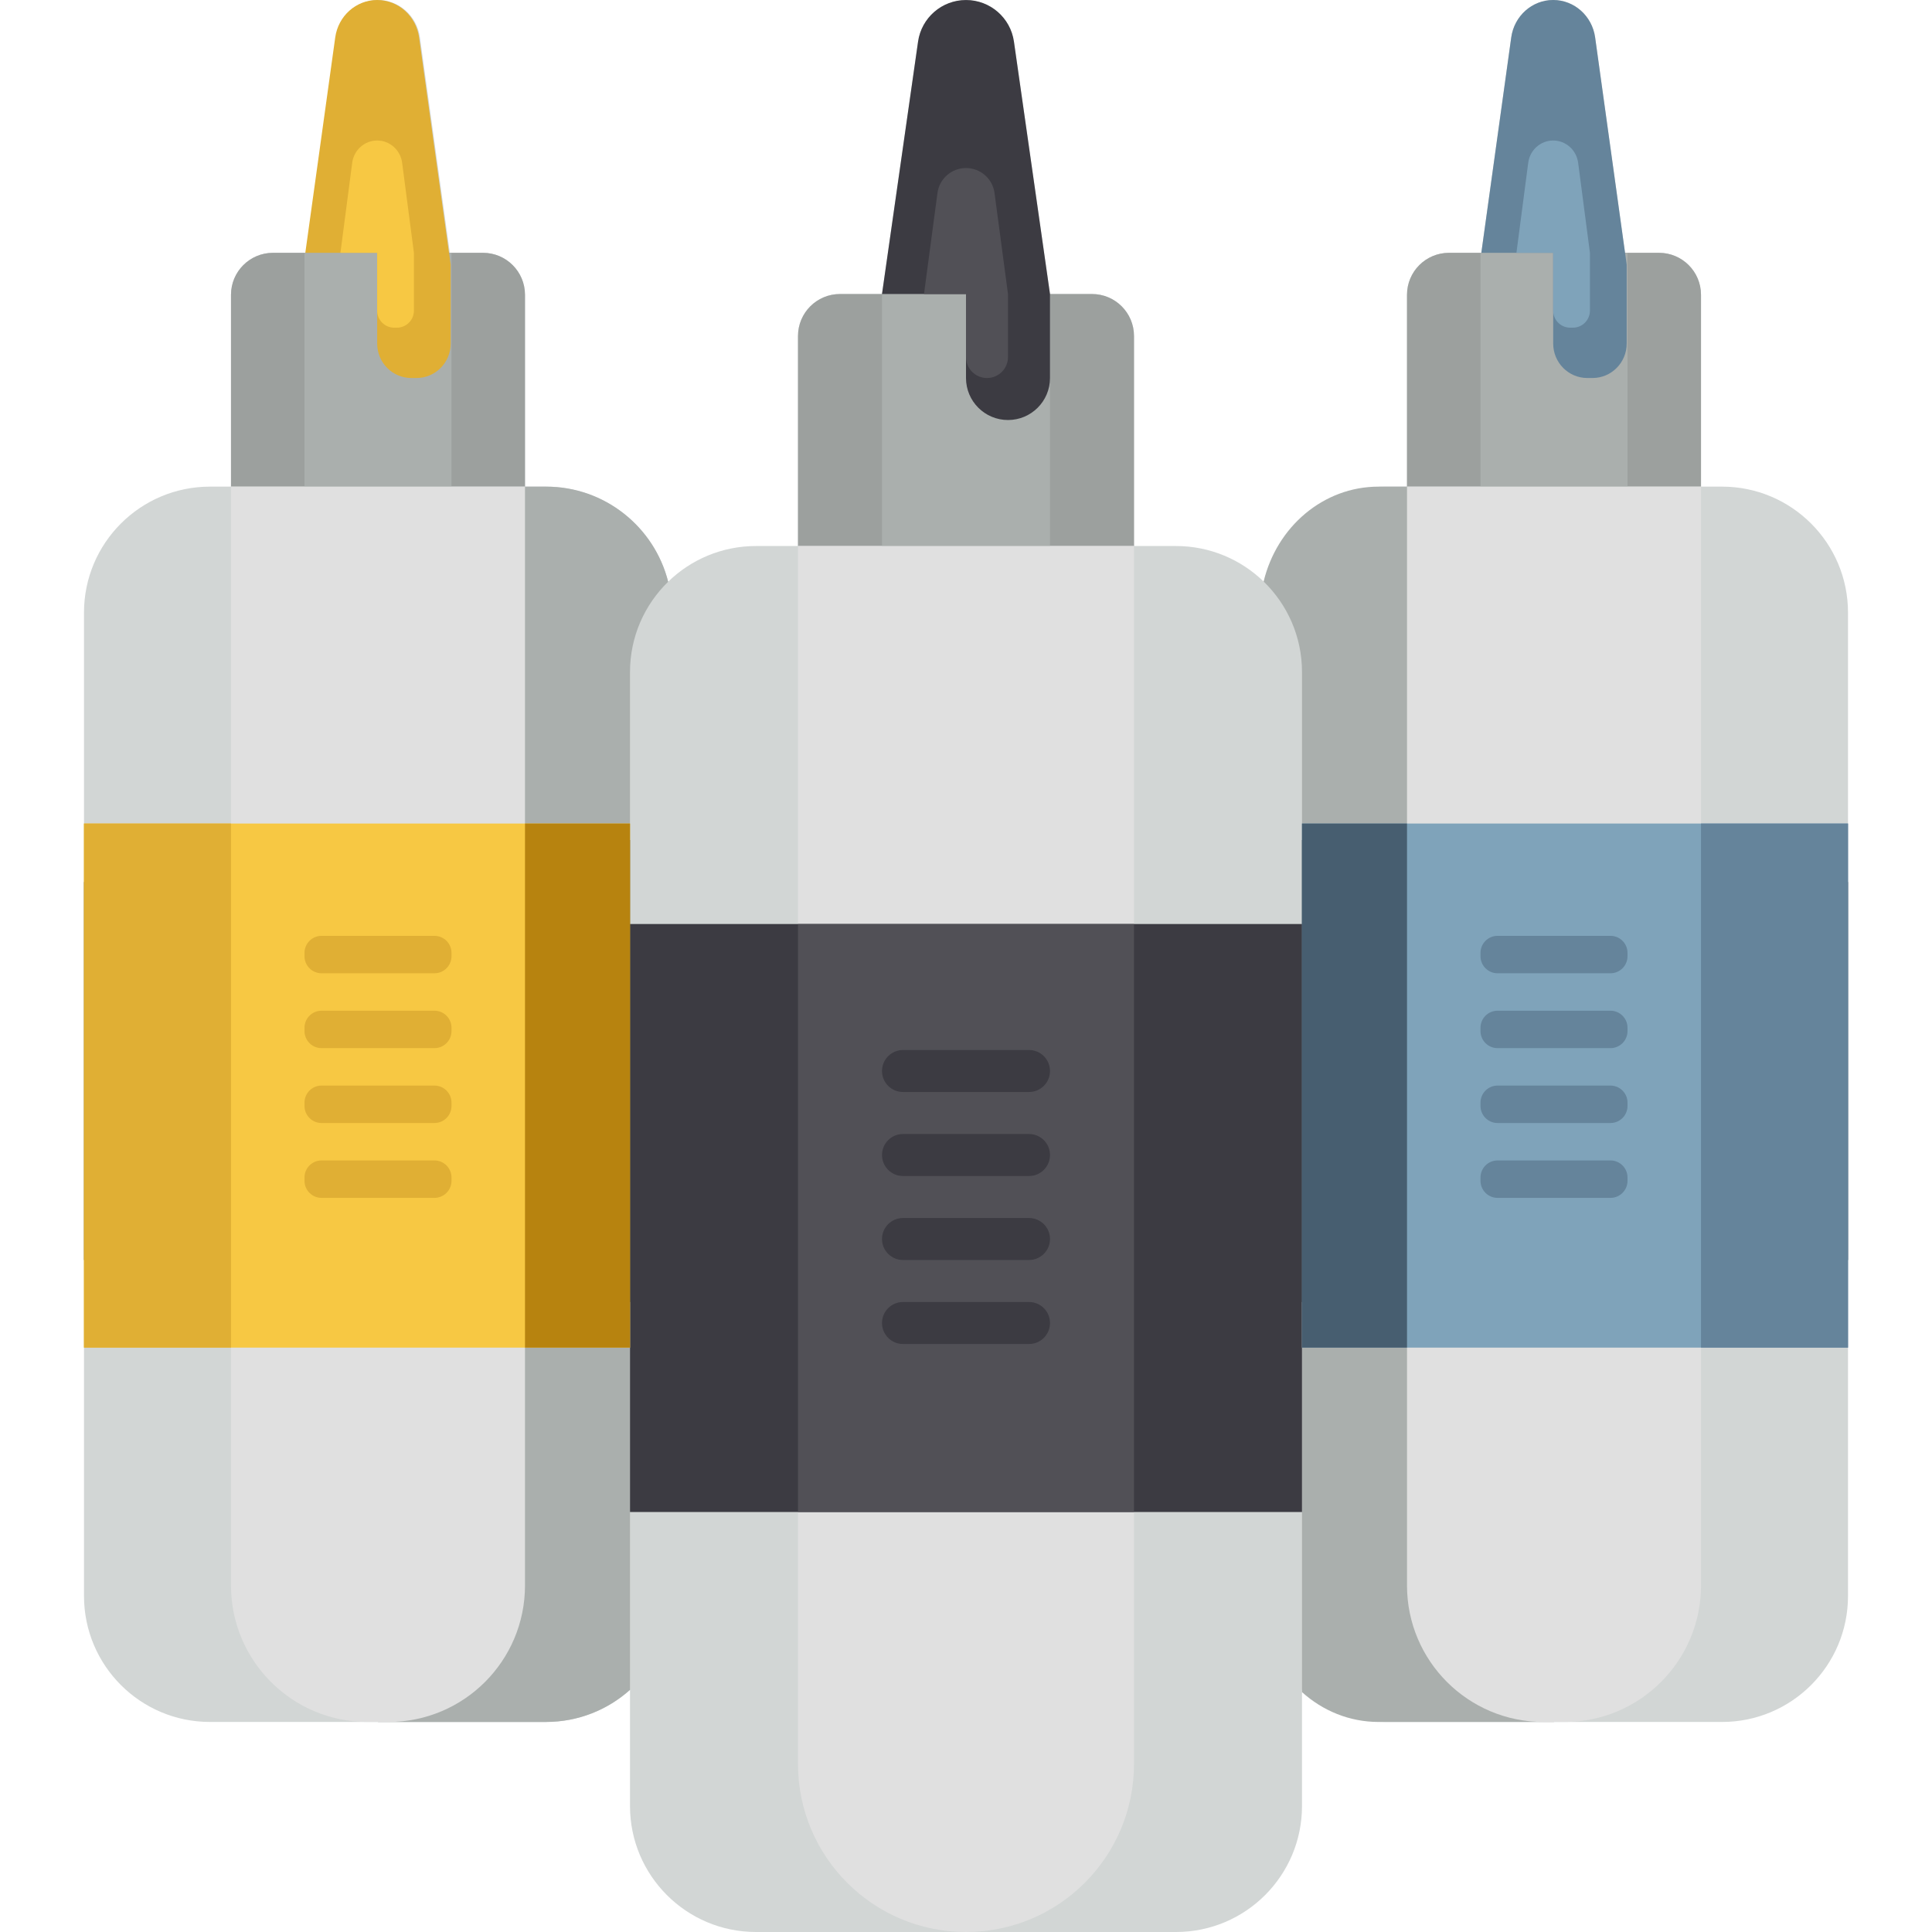 <?xml version="1.0" encoding="iso-8859-1"?>
<!-- Uploaded to: SVG Repo, www.svgrepo.com, Generator: SVG Repo Mixer Tools -->
<svg height="800px" width="800px" version="1.1" id="Layer_1" xmlns="http://www.w3.org/2000/svg" xmlns:xlink="http://www.w3.org/1999/xlink" 
	 viewBox="0 0 459.996 459.996" xml:space="preserve">
<g id="XMLID_1603_">
	<g id="Bottles">
		<path id="XMLID_1339_" style="fill:#D2D6D5;" d="M439.998,145.863v234.124c0,16.569-13.431,30-30,30h-80
			c-7.685,0-14.692-2.893-20-7.645v27.654c0,16.569-13.431,30-30,30h-100c-16.569,0-30-13.431-30-30v-27.655
			c-5.308,4.752-12.315,7.645-20,7.645h-80c-16.569,0-30-13.431-30-30V145.863c0-16.568,13.431-30,30-30h5v-45.67
			c0-5.523,4.477-10,10-10h7.89l7.123-51.282c0.71-5.113,4.967-8.91,9.987-8.91s9.277,3.797,9.987,8.91l7.123,51.283h7.89
			c5.523,0,10,4.477,10,10v45.669h5c14.029,0,25.806,9.631,29.087,22.641c5.404-5.257,12.778-8.5,20.913-8.5h10v-50
			c0-5.523,4.477-10,10-10h10l8.586-60.097c0.812-5.68,5.676-9.899,11.414-9.899s10.603,4.219,11.414,9.899l8.586,60.097h10
			c5.523,0,10,4.477,10,10v50h10c8.135,0,15.509,3.243,20.913,8.5c3.282-13.01,15.058-22.641,29.087-22.641h5v-45.67
			c0-5.523,4.477-10,10-10h7.695l7.123-51.283c0.71-5.112,4.967-8.91,9.987-8.91s9.277,3.797,9.987,8.91l7.123,51.283h8.085
			c5.523,0,10,4.477,10,10v45.669h5C426.567,115.863,439.998,129.294,439.998,145.863z"/>
		<path id="XMLID_244_" style="fill:#9CA09E;" d="M199.998,70.003h60c5.523,0,10,4.477,10,10v50h-80v-50
			C189.998,74.48,194.476,70.003,199.998,70.003z"/>
		<path id="XMLID_446_" style="fill:#9CA09E;" d="M404.998,70.193v45.669h-70V70.193c0-5.523,4.477-10,10-10h50
			C400.521,60.193,404.998,64.67,404.998,70.193z"/>
		<path id="XMLID_450_" style="fill:#9CA09E;" d="M124.998,70.193v45.669h-70V70.193c0-5.523,4.477-10,10-10h50
			C120.521,60.193,124.998,64.67,124.998,70.193z"/>
		<path id="XMLID_474_" style="fill:#AAAFAD;" d="M107.498,130.193h-35v-70h35V130.193z"/>
		<path id="XMLID_489_" style="fill:#AAAFAD;" d="M387.498,130.193h-35v-70h35V130.193z"/>
		<path id="XMLID_452_" style="fill:#AAAFAD;" d="M249.998,140.003h-40v-70h40V140.003z"/>
		<path id="XMLID_1836_" style="fill:#E0E0E0;" d="M229.998,459.996L229.998,459.996c-22.091,0-40-17.909-40-40V130.003h80v289.993
			C269.998,442.087,252.09,459.996,229.998,459.996z"/>
		<path id="XMLID_761_" style="fill:#AAAFAD;" d="M369.998,115.863v294.124h-41.765c-6.953,0-13.315-2.675-18.235-7.104v-242.88
			c0-8.456-3.504-16.089-9.132-21.542c3.102-12.989,14.178-22.598,27.367-22.598h4.706
			C332.939,115.863,369.998,115.863,369.998,115.863z"/>
		<path id="XMLID_9_" style="fill:#AAAFAD;" d="M149.998,402.341c-5.308,4.752-12.315,7.645-20,7.645v0.015h-40V115.863h35h5
			c14.029,0,25.806,9.631,29.088,22.641c-5.603,5.45-9.088,13.066-9.088,21.5V402.341z"/>
		<path id="XMLID_506_" style="fill:#E0E0E0;" d="M92.498,409.987h-5c-17.949,0-32.5-14.551-32.5-32.5V115.863h70v261.624
			C124.998,395.436,110.448,409.987,92.498,409.987z"/>
		<path id="XMLID_496_" style="fill:#E0E0E0;" d="M334.998,377.487V115.863h70v261.624c0,17.949-14.551,32.5-32.5,32.5h-5
			C349.549,409.987,334.998,395.436,334.998,377.487z"/>
	</g>
	<g id="Black_label">
		<path id="XMLID_1834_" style="fill:#3C3B42;" d="M439.998,300.001l-130,10v49.997h-160v-49.997l-130-10v-90l130-10v20h160v-20
			l130,10V300.001z"/>
		<path id="XMLID_1832_" style="fill:#515056;" d="M269.998,359.998h-80V220.001h80V359.998z"/>
		<path id="XMLID_1793_" style="fill:#3C3B42;" d="M244.999,299.999h-30c-2.761,0-5-2.239-5-5l0,0c0-2.761,2.239-5,5-5h30
			c2.761,0,5,2.239,5,5l0,0C249.998,297.761,247.76,299.999,244.999,299.999z"/>
		<path id="XMLID_1790_" style="fill:#3C3B42;" d="M244.999,280h-30c-2.761,0-5-2.239-5-5l0,0c0-2.761,2.239-5,5-5h30
			c2.761,0,5,2.239,5,5l0,0C249.998,277.761,247.76,280,244.999,280z"/>
		<path id="XMLID_1765_" style="fill:#3C3B42;" d="M244.999,260h-30c-2.761,0-5-2.239-5-5l0,0c0-2.761,2.239-5,5-5h30
			c2.761,0,5,2.239,5,5l0,0C249.998,257.762,247.76,260,244.999,260z"/>
		<path id="XMLID_1763_" style="fill:#3C3B42;" d="M244.999,319.999h-30c-2.761,0-5-2.239-5-5l0,0c0-2.761,2.239-5,5-5h30
			c2.761,0,5,2.239,5,5l0,0C249.998,317.76,247.76,319.999,244.999,319.999z"/>
	</g>
	<g id="Black_drip">
		<path id="XMLID_1761_" style="fill:#3C3B42;" d="M249.998,70.005v19.999c0,5.523-4.477,10-10,10s-10-4.477-10-10V70.005h-20
			l8.586-60.099c0.812-5.68,5.676-9.899,11.414-9.899s10.603,4.219,11.414,9.899L249.998,70.005z"/>
		<path id="XMLID_1759_" style="fill:#515056;" d="M239.998,70.005v15c0,2.761-2.239,5-5,5s-5-2.239-5-5v-15h-10l3.207-24.052
			c0.454-3.405,3.358-5.947,6.793-5.947s6.339,2.543,6.793,5.947L239.998,70.005z"/>
	</g>
	<g id="Blue_label">
		<path id="XMLID_1823_" style="fill:#7FA3BA;" d="M309.998,196.078h130v124.78h-130V196.078z"/>
		<path id="XMLID_1820_" style="fill:#475E70;" d="M309.998,196.078h25v124.78h-25V196.078z"/>
		<path id="XMLID_1818_" style="fill:#65849B;" d="M439.998,196.078h-35v124.78h35V196.078z"/>
		<path id="XMLID_1808_" style="fill:#65849B;" d="M352.498,263.319v-0.788c0-2.244,1.819-4.063,4.063-4.063h26.875
			c2.244,0,4.063,1.819,4.063,4.063v0.788c0,2.244-1.819,4.063-4.063,4.063h-26.875
			C354.317,267.381,352.498,265.562,352.498,263.319z"/>
		<path id="XMLID_1806_" style="fill:#65849B;" d="M352.498,245.493v-0.788c0-2.244,1.819-4.063,4.063-4.063h26.875
			c2.244,0,4.063,1.819,4.063,4.063v0.788c0,2.244-1.819,4.062-4.063,4.062h-26.875
			C354.317,249.555,352.498,247.737,352.498,245.493z"/>
		<path id="XMLID_1797_" style="fill:#65849B;" d="M352.498,227.667v-0.788c0-2.244,1.819-4.063,4.063-4.063h26.875
			c2.244,0,4.063,1.819,4.063,4.063v0.788c0,2.244-1.819,4.062-4.063,4.062h-26.875C354.317,231.73,352.498,229.911,352.498,227.667
			z"/>
		<path id="XMLID_1795_" style="fill:#65849B;" d="M352.498,281.144v-0.788c0-2.244,1.819-4.063,4.063-4.063h26.875
			c2.244,0,4.063,1.819,4.063,4.063v0.788c0,2.244-1.819,4.063-4.063,4.063h-26.875
			C354.317,285.207,352.498,283.388,352.498,281.144z"/>
	</g>
	<g id="Blue_drip">
		<path id="XMLID_1737_" style="fill:#65849B;" d="M387.303,63.001v18.796c0,4.531-3.638,8.204-8.125,8.204h-1.25
			c-4.487,0-8.125-3.673-8.125-8.204V63.001v-2.808h-17.11l7.123-51.283c0.71-5.112,4.967-8.91,9.987-8.91s9.277,3.797,9.987,8.91
			L387.303,63.001z"/>
		<path id="XMLID_1735_" style="fill:#7FA3BA;" d="M378.553,60.193v13.763c0,2.244-1.819,4.063-4.063,4.063h-0.625
			c-2.244,0-4.063-1.819-4.063-4.063V60.193h-8.75l2.806-21.438c0.397-3.035,2.938-5.301,5.944-5.301s5.547,2.266,5.944,5.301
			L378.553,60.193z"/>
	</g>
	<g id="Yellow_label">
		<path id="XMLID_1829_" style="fill:#F7C843;" d="M149.998,320.858h-130v-124.78h130V320.858z"/>
		<path id="XMLID_1827_" style="fill:#B7830F;" d="M149.998,320.858h-25v-124.78h25V320.858z"/>
		<path id="XMLID_1825_" style="fill:#E0AF34;" d="M19.998,320.858h35v-124.78h-35C19.998,196.078,19.998,320.858,19.998,320.858z"
			/>
		<path id="XMLID_1816_" style="fill:#E0AF34;" d="M103.436,267.381H76.561c-2.244,0-4.062-1.819-4.062-4.063v-0.788
			c0-2.244,1.819-4.063,4.062-4.063h26.875c2.244,0,4.063,1.819,4.063,4.063v0.788C107.498,265.562,105.68,267.381,103.436,267.381z
			"/>
		<path id="XMLID_1814_" style="fill:#E0AF34;" d="M103.436,249.555H76.561c-2.244,0-4.062-1.819-4.062-4.062v-0.788
			c0-2.244,1.819-4.063,4.062-4.063h26.875c2.244,0,4.063,1.819,4.063,4.063v0.788C107.498,247.737,105.68,249.555,103.436,249.555z
			"/>
		<path id="XMLID_1812_" style="fill:#E0AF34;" d="M103.436,231.73H76.561c-2.244,0-4.062-1.819-4.062-4.062v-0.788
			c0-2.244,1.819-4.063,4.062-4.063h26.875c2.244,0,4.063,1.819,4.063,4.063v0.788C107.498,229.911,105.68,231.73,103.436,231.73z"
			/>
		<path id="XMLID_1810_" style="fill:#E0AF34;" d="M103.436,285.207H76.561c-2.244,0-4.062-1.819-4.062-4.063v-0.788
			c0-2.244,1.819-4.063,4.062-4.063h26.875c2.244,0,4.063,1.819,4.063,4.063v0.788C107.498,283.388,105.68,285.207,103.436,285.207z
			"/>
	</g>
	<g id="Yellow_drip">
		<path id="XMLID_1757_" style="fill:#E0AF34;" d="M107.303,63.001v18.796c0,4.531-3.638,8.204-8.125,8.204h-1.25
			c-4.487,0-8.125-3.673-8.125-8.204V63.001v-2.808h-17.11l7.123-51.282c0.71-5.113,4.967-8.91,9.987-8.91s9.277,3.797,9.987,8.91
			L107.303,63.001z"/>
		<path id="XMLID_1753_" style="fill:#F7C843;" d="M98.553,60.193v13.763c0,2.244-1.819,4.063-4.063,4.063h-0.625
			c-2.244,0-4.063-1.819-4.063-4.063V60.193h-8.75l2.806-21.438c0.397-3.035,2.938-5.301,5.944-5.301s5.547,2.266,5.944,5.301
			L98.553,60.193z"/>
	</g>
</g>
</svg>